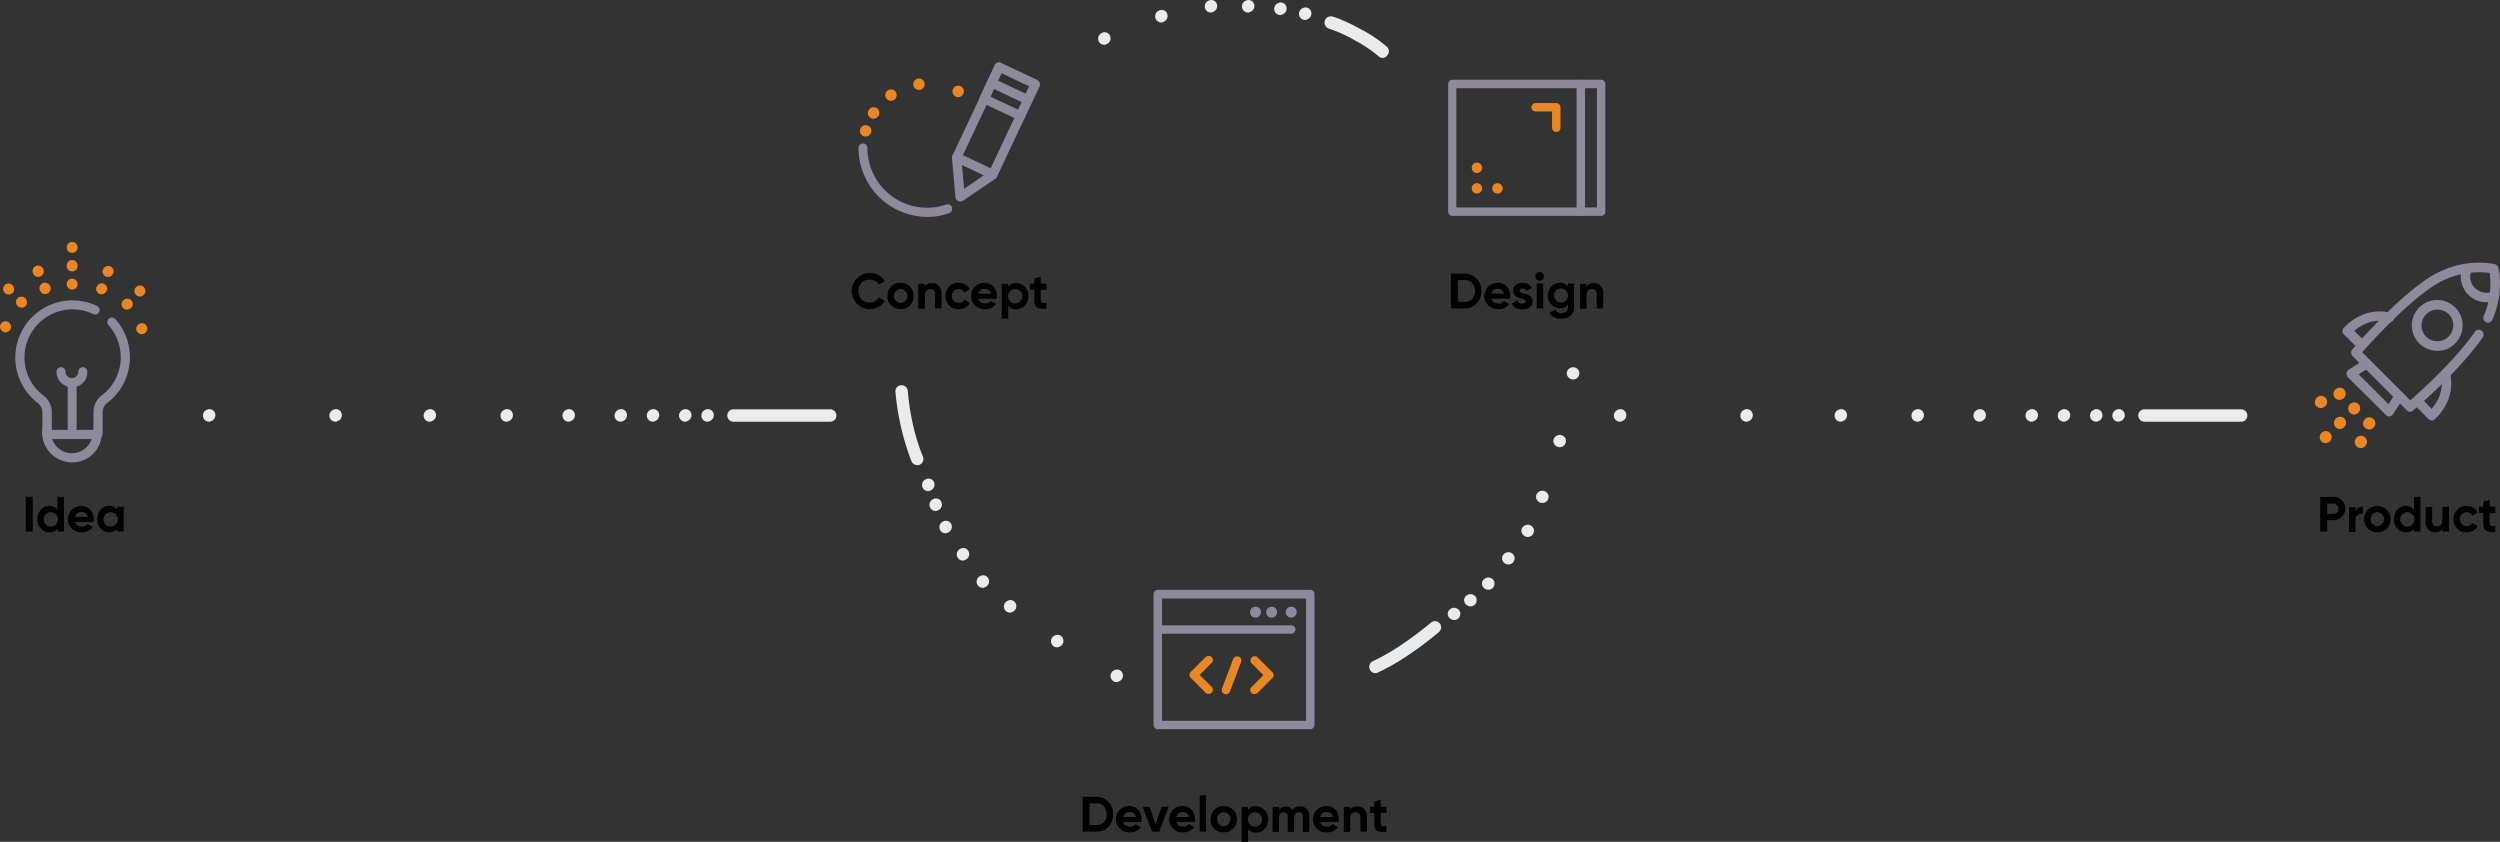 <svg xmlns="http://www.w3.org/2000/svg" width="1008.169" height="339.463" viewBox="0 0 1008.169 339.463">
  <rect x="0" y="0" width="1008.169" height="339.463" fill="#333333" stroke="none"/>
  <g id="services-seyalinfotech-process" transform="translate(-38.706 -39.937)">
    <g id="Group_635" data-name="Group 635">
      <g id="Group_630" data-name="Group 630">
        <path id="Path_1023" data-name="Path 1023" d="M629.4,150.3a6.567,6.567,0,0,1,4.8,2,6.785,6.785,0,0,1,1.9,5,6.943,6.943,0,0,1-1.9,5,6.568,6.568,0,0,1-4.8,2h-5.6v-14Zm0,11.4a4.07,4.07,0,0,0,3-1.2,4.317,4.317,0,0,0,1.1-3.2,4.963,4.963,0,0,0-1.1-3.2,3.917,3.917,0,0,0-3-1.2h-2.8v8.7l2.8.1Z"/>
        <path id="Path_1024" data-name="Path 1024" d="M640.2,160.4c.3,1.3,1.3,1.9,2.8,1.9a2.459,2.459,0,0,0,2.2-1l2.1,1.2a4.986,4.986,0,0,1-4.4,2.1,5.354,5.354,0,0,1-4-1.5,5.3,5.3,0,0,1,3.8-9.1,4.606,4.606,0,0,1,3.6,1.5,5.56,5.56,0,0,1,1.4,3.8,4.486,4.486,0,0,1-.1,1.1Zm-.1-2h5.1a2.276,2.276,0,0,0-.9-1.5,2.767,2.767,0,0,0-1.6-.5,2.86,2.86,0,0,0-1.7.5A3.178,3.178,0,0,0,640.1,158.4Z"/>
        <path id="Path_1025" data-name="Path 1025" d="M651.6,157.2c0,.3.2.5.5.7a3.991,3.991,0,0,0,1.3.4,8.8,8.8,0,0,1,1.5.5,3.051,3.051,0,0,1,1.3,1,2.458,2.458,0,0,1,.5,1.7,2.851,2.851,0,0,1-1.2,2.4,4.521,4.521,0,0,1-2.9.8q-3.15,0-4.2-2.4l2.2-1.3a1.812,1.812,0,0,0,2,1.3c.9,0,1.4-.3,1.4-.9,0-.3-.2-.5-.5-.7a4.951,4.951,0,0,0-1.3-.4,8.8,8.8,0,0,1-1.5-.5,3.051,3.051,0,0,1-1.3-1,2.353,2.353,0,0,1-.5-1.6,2.712,2.712,0,0,1,1.1-2.3,4.592,4.592,0,0,1,2.7-.9,5.091,5.091,0,0,1,2.2.5,4.1,4.1,0,0,1,1.6,1.6l-2.2,1.2a1.624,1.624,0,0,0-1.6-1,1.884,1.884,0,0,0-.8.2A.908.908,0,0,0,651.6,157.2Z"/>
        <path id="Path_1026" data-name="Path 1026" d="M659.7,153.1a1.721,1.721,0,1,1,1.1-.5A1.606,1.606,0,0,1,659.7,153.1Zm-1.3,11.2v-10H661v10Z"/>
        <path id="Path_1027" data-name="Path 1027" d="M671,154.3h2.5v9.5a4.26,4.26,0,0,1-1.5,3.5,5.672,5.672,0,0,1-3.7,1.2,6.088,6.088,0,0,1-2.8-.6,4.144,4.144,0,0,1-1.9-1.8l2.2-1.3a2.791,2.791,0,0,0,2.6,1.4,2.707,2.707,0,0,0,1.9-.6,2.481,2.481,0,0,0,.7-1.8v-1.1a3.8,3.8,0,0,1-3.2,1.5,4.539,4.539,0,0,1-3.5-1.5,4.82,4.82,0,0,1-1.4-3.6,5.239,5.239,0,0,1,1.4-3.6,4.539,4.539,0,0,1,3.5-1.5,3.8,3.8,0,0,1,3.2,1.5Zm-4.8,6.8a2.8,2.8,0,0,0,4.8-2,2.973,2.973,0,0,0-.8-2,2.8,2.8,0,0,0-4.8,2A2.629,2.629,0,0,0,666.2,161.1Z"/>
        <path id="Path_1028" data-name="Path 1028" d="M681.4,154.1a3.693,3.693,0,0,1,2.7,1.1,4.081,4.081,0,0,1,1.1,3v6.1h-2.6v-5.8a2.07,2.07,0,0,0-.5-1.5,1.741,1.741,0,0,0-1.4-.5,2.111,2.111,0,0,0-1.6.6,2.546,2.546,0,0,0-.6,1.9v5.4h-2.6v-10h2.6v1.1A3.09,3.09,0,0,1,681.4,154.1Z"/>
      </g>
      <g id="Group_631" data-name="Group 631">
        <path id="Path_1029" data-name="Path 1029" d="M979.7,240.3a4.762,4.762,0,0,1,3.4,1.4,4.589,4.589,0,0,1,0,6.6,4.762,4.762,0,0,1-3.4,1.4h-2.5v4.6h-2.8v-14Zm0,6.9a2.1,2.1,0,1,0,0-4.2h-2.5v4.2Z"/>
        <path id="Path_1030" data-name="Path 1030" d="M988.6,246.1a2.365,2.365,0,0,1,1.2-1.4,4.075,4.075,0,0,1,1.8-.5v2.9a3.014,3.014,0,0,0-2.1.5,2.336,2.336,0,0,0-.9,2.1v4.8H986v-10h2.6Z"/>
        <path id="Path_1031" data-name="Path 1031" d="M1001.2,253.1a5.2,5.2,0,0,1-3.8,1.5,5.367,5.367,0,0,1-3.8-1.5,5.2,5.2,0,0,1-1.5-3.8,5.367,5.367,0,0,1,1.5-3.8,5.2,5.2,0,0,1,3.8-1.5,5.367,5.367,0,0,1,3.8,1.5,5.2,5.2,0,0,1,1.5,3.8A4.836,4.836,0,0,1,1001.2,253.1Zm-5.7-1.8a2.656,2.656,0,0,0,3.8,0,2.9,2.9,0,0,0,0-4,2.656,2.656,0,0,0-3.8,0,2.9,2.9,0,0,0,0,4Z"/>
        <path id="Path_1032" data-name="Path 1032" d="M1012.2,240.3h2.6v14h-2.6v-1.2a3.8,3.8,0,0,1-3.2,1.5,4.852,4.852,0,0,1-3.5-1.5,5.126,5.126,0,0,1-1.4-3.8,5.746,5.746,0,0,1,1.4-3.8,4.227,4.227,0,0,1,3.5-1.5,3.682,3.682,0,0,1,3.2,1.5Zm-4.8,11.1a2.9,2.9,0,1,0-.8-2A2.973,2.973,0,0,0,1007.4,251.4Z"/>
        <path id="Path_1033" data-name="Path 1033" d="M1023.7,244.3h2.6v10h-2.6v-1.1a3.366,3.366,0,0,1-3,1.4,3.693,3.693,0,0,1-2.7-1.1,4.081,4.081,0,0,1-1.1-3v-6.1h2.6v5.8a2.07,2.07,0,0,0,.5,1.5,1.741,1.741,0,0,0,1.4.5,2.111,2.111,0,0,0,1.6-.6,2.546,2.546,0,0,0,.6-1.9l.1-5.4Z"/>
        <path id="Path_1034" data-name="Path 1034" d="M1033.4,254.6a5.131,5.131,0,0,1-5.3-5.3,5.367,5.367,0,0,1,1.5-3.8,4.836,4.836,0,0,1,3.8-1.5,4.953,4.953,0,0,1,2.7.7,4.689,4.689,0,0,1,1.8,1.9l-2.2,1.3a2.836,2.836,0,0,0-.9-1,3.255,3.255,0,0,0-1.4-.4,2.56,2.56,0,0,0-1.9.8,2.792,2.792,0,0,0-.8,2,2.973,2.973,0,0,0,.8,2,2.241,2.241,0,0,0,1.9.8,3.194,3.194,0,0,0,1.4-.3,2.189,2.189,0,0,0,.9-1l2.2,1.3a4.953,4.953,0,0,1-1.9,1.9A5.26,5.26,0,0,1,1033.4,254.6Z"/>
        <path id="Path_1035" data-name="Path 1035" d="M1045,246.8h-2.3V251a1.135,1.135,0,0,0,.3.8c.2.2.4.2.8.3h1.2v2.3a5.919,5.919,0,0,1-3.8-.5c-.8-.5-1.1-1.5-1.1-2.9v-4.2h-1.7v-2.5h1.7v-2l2.6-.8v2.8h2.3Z"/>
      </g>
      <g id="Group_632" data-name="Group 632">
        <path id="Path_1036" data-name="Path 1036" d="M49.1,240.3h2.8v14H49.1Z"/>
        <path id="Path_1037" data-name="Path 1037" d="M61.9,240.3h2.6v14H61.9v-1.2a3.8,3.8,0,0,1-3.2,1.5,4.852,4.852,0,0,1-3.5-1.5,5.126,5.126,0,0,1-1.4-3.8,5.746,5.746,0,0,1,1.4-3.8,4.227,4.227,0,0,1,3.5-1.5,3.682,3.682,0,0,1,3.2,1.5Zm-4.8,11.1a2.9,2.9,0,1,0-.8-2A3.553,3.553,0,0,0,57.1,251.4Z"/>
        <path id="Path_1038" data-name="Path 1038" d="M69,250.4c.3,1.3,1.3,1.9,2.8,1.9a2.459,2.459,0,0,0,2.2-1l2.1,1.2a4.986,4.986,0,0,1-4.4,2.1,5.354,5.354,0,0,1-4-1.5,5.3,5.3,0,0,1,3.8-9.1,4.606,4.606,0,0,1,3.6,1.5,5.56,5.56,0,0,1,1.4,3.8,4.485,4.485,0,0,1-.1,1.1Zm0-2h5.1a1.956,1.956,0,0,0-.9-1.5,3.022,3.022,0,0,0-1.6-.5,2.86,2.86,0,0,0-1.7.5A2.371,2.371,0,0,0,69,248.4Z"/>
        <path id="Path_1039" data-name="Path 1039" d="M86,244.3h2.6v10H86v-1.2a4,4,0,0,1-3.3,1.5,4.478,4.478,0,0,1-3.4-1.5,5.56,5.56,0,0,1-1.4-3.8,5.746,5.746,0,0,1,1.4-3.8,4.16,4.16,0,0,1,3.4-1.5,4,4,0,0,1,3.3,1.5Zm-4.8,7.1a2.9,2.9,0,1,0-.8-2A2.973,2.973,0,0,0,81.2,251.4Z"/>
      </g>
      <g id="Group_633" data-name="Group 633">
        <path id="Path_1040" data-name="Path 1040" d="M480.9,361.3a6.568,6.568,0,0,1,4.8,2,6.785,6.785,0,0,1,1.9,5,6.943,6.943,0,0,1-1.9,5,6.2,6.2,0,0,1-4.8,2h-5.6v-14Zm0,11.4a4.07,4.07,0,0,0,3-1.2,4.317,4.317,0,0,0,1.1-3.2,4.962,4.962,0,0,0-1.1-3.2,3.917,3.917,0,0,0-3-1.2h-2.8v8.7h2.8Z"/>
        <path id="Path_1041" data-name="Path 1041" d="M491.6,371.4c.3,1.3,1.3,1.9,2.8,1.9a2.459,2.459,0,0,0,2.2-1l2.1,1.2a4.986,4.986,0,0,1-4.4,2.1,5.354,5.354,0,0,1-4-1.5,5.3,5.3,0,0,1,3.8-9.1,4.606,4.606,0,0,1,3.6,1.5,5.56,5.56,0,0,1,1.4,3.8,4.484,4.484,0,0,1-.1,1.1Zm0-2h5.1a1.956,1.956,0,0,0-.9-1.5,3.022,3.022,0,0,0-1.6-.5,2.86,2.86,0,0,0-1.7.5A2.371,2.371,0,0,0,491.6,369.4Z"/>
        <path id="Path_1042" data-name="Path 1042" d="M507.2,365.3H510l-3.8,10h-2.9l-3.8-10h2.8l2.4,7Z"/>
        <path id="Path_1043" data-name="Path 1043" d="M513.1,371.4c.3,1.3,1.3,1.9,2.8,1.9a2.459,2.459,0,0,0,2.2-1l2.1,1.2a4.986,4.986,0,0,1-4.4,2.1,5.354,5.354,0,0,1-4-1.5,5.3,5.3,0,0,1,3.8-9.1,4.606,4.606,0,0,1,3.6,1.5,5.56,5.56,0,0,1,1.4,3.8,4.486,4.486,0,0,1-.1,1.1Zm0-2h5.1a1.956,1.956,0,0,0-.9-1.5,3.022,3.022,0,0,0-1.6-.5,2.86,2.86,0,0,0-1.7.5A2.371,2.371,0,0,0,513.1,369.4Z"/>
        <path id="Path_1044" data-name="Path 1044" d="M522.5,375.3V360.7h2.6v14.6Z"/>
        <path id="Path_1045" data-name="Path 1045" d="M536,374.1a5.2,5.2,0,0,1-3.8,1.5,5.367,5.367,0,0,1-3.8-1.5,4.836,4.836,0,0,1-1.5-3.8,5.367,5.367,0,0,1,1.5-3.8,4.836,4.836,0,0,1,3.8-1.5,5.367,5.367,0,0,1,3.8,1.5,5.563,5.563,0,0,1,0,7.6Zm-5.7-1.8a2.732,2.732,0,0,0,1.9.8,2.561,2.561,0,0,0,1.9-.8,2.9,2.9,0,0,0,0-4,2.732,2.732,0,0,0-1.9-.8,2.561,2.561,0,0,0-1.9.8,2.9,2.9,0,0,0,0,4Z"/>
        <path id="Path_1046" data-name="Path 1046" d="M545.2,365.1a4.852,4.852,0,0,1,3.5,1.5,5.126,5.126,0,0,1,1.4,3.8,5.746,5.746,0,0,1-1.4,3.8,4.691,4.691,0,0,1-3.5,1.5,3.682,3.682,0,0,1-3.2-1.5v5.2h-2.6v-14H542v1.2A3.459,3.459,0,0,1,545.2,365.1Zm-2.5,7.3a2.9,2.9,0,1,0-.8-2A2.973,2.973,0,0,0,542.7,372.4Z"/>
        <path id="Path_1047" data-name="Path 1047" d="M562.9,365.1a3.928,3.928,0,0,1,2.8,1.1,4.04,4.04,0,0,1,1,3v6.2h-2.6v-6a1.955,1.955,0,0,0-.4-1.4,1.656,1.656,0,0,0-1.2-.5,1.816,1.816,0,0,0-1.4.6,2.175,2.175,0,0,0-.5,1.7v5.6H558v-6a1.955,1.955,0,0,0-.4-1.4,1.656,1.656,0,0,0-1.2-.5,1.816,1.816,0,0,0-1.4.6,2.175,2.175,0,0,0-.5,1.7v5.6h-2.6v-10h2.6v1.1a3.476,3.476,0,0,1,5.5.1A2.978,2.978,0,0,1,562.9,365.1Z"/>
        <path id="Path_1048" data-name="Path 1048" d="M571.1,371.4c.3,1.3,1.3,1.9,2.8,1.9a2.459,2.459,0,0,0,2.2-1l2.1,1.2a4.986,4.986,0,0,1-4.4,2.1,5.354,5.354,0,0,1-4-1.5,5.3,5.3,0,0,1,3.8-9.1,4.606,4.606,0,0,1,3.6,1.5,5.56,5.56,0,0,1,1.4,3.8,4.486,4.486,0,0,1-.1,1.1Zm0-2h5.1a1.956,1.956,0,0,0-.9-1.5,3.022,3.022,0,0,0-1.6-.5,2.86,2.86,0,0,0-1.7.5A2.371,2.371,0,0,0,571.1,369.4Z"/>
        <path id="Path_1049" data-name="Path 1049" d="M586.1,365.1a3.693,3.693,0,0,1,2.7,1.1,4.081,4.081,0,0,1,1.1,3v6.1h-2.6v-5.8a2.07,2.07,0,0,0-.5-1.5,1.741,1.741,0,0,0-1.4-.5,2.111,2.111,0,0,0-1.6.6,2.546,2.546,0,0,0-.6,1.9v5.4h-2.6v-10h2.6v1.1A2.993,2.993,0,0,1,586.1,365.1Z"/>
        <path id="Path_1050" data-name="Path 1050" d="M597.8,367.8h-2.3V372a1.135,1.135,0,0,0,.3.8c.2.2.4.2.8.3h1.2v2.3a5.919,5.919,0,0,1-3.8-.5c-.8-.5-1.1-1.5-1.1-2.9v-4.2h-1.7v-2.5h1.7v-2l2.6-.8v2.8h2.3Z"/>
      </g>
      <g id="Group_634" data-name="Group 634">
        <path id="Path_1051" data-name="Path 1051" d="M389.5,164.6a7.3,7.3,0,1,1,3.5-13.7,6.423,6.423,0,0,1,2.5,2.4l-2.4,1.4a3.606,3.606,0,0,0-1.5-1.5,3.983,3.983,0,0,0-2.2-.5,4.156,4.156,0,0,0-3.3,1.3,5.137,5.137,0,0,0,0,6.6,4.156,4.156,0,0,0,3.3,1.3,5.45,5.45,0,0,0,2.2-.5,4.306,4.306,0,0,0,1.5-1.5l2.4,1.4a6.423,6.423,0,0,1-2.5,2.4A7.018,7.018,0,0,1,389.5,164.6Z"/>
        <path id="Path_1052" data-name="Path 1052" d="M405.7,163.1a5.2,5.2,0,0,1-3.8,1.5,5.367,5.367,0,0,1-3.8-1.5,4.836,4.836,0,0,1-1.5-3.8,5.367,5.367,0,0,1,1.5-3.8,4.836,4.836,0,0,1,3.8-1.5,5.367,5.367,0,0,1,3.8,1.5,5.563,5.563,0,0,1,0,7.6Zm-5.7-1.8a2.732,2.732,0,0,0,1.9.8,2.56,2.56,0,0,0,1.9-.8,2.9,2.9,0,0,0,0-4,2.732,2.732,0,0,0-1.9-.8,2.56,2.56,0,0,0-1.9.8,2.9,2.9,0,0,0,0,4Z"/>
        <path id="Path_1053" data-name="Path 1053" d="M414.6,154.1a3.693,3.693,0,0,1,2.7,1.1,4.081,4.081,0,0,1,1.1,3v6.1h-2.6v-5.8a2.07,2.07,0,0,0-.5-1.5,1.978,1.978,0,0,0-1.4-.5,2.111,2.111,0,0,0-1.6.6,2.546,2.546,0,0,0-.6,1.9v5.4H409v-10h2.6v1.1A3.157,3.157,0,0,1,414.6,154.1Z"/>
        <path id="Path_1054" data-name="Path 1054" d="M425.3,164.6a5.131,5.131,0,0,1-5.3-5.3,5.367,5.367,0,0,1,1.5-3.8,4.836,4.836,0,0,1,3.8-1.5,4.953,4.953,0,0,1,2.7.7,4.689,4.689,0,0,1,1.8,1.9l-2.2,1.3a2.837,2.837,0,0,0-.9-1,2.3,2.3,0,0,0-1.4-.4,2.56,2.56,0,0,0-1.9.8,2.792,2.792,0,0,0-.8,2,2.973,2.973,0,0,0,.8,2,2.56,2.56,0,0,0,1.9.8,3.194,3.194,0,0,0,1.4-.3,2.189,2.189,0,0,0,.9-1l2.2,1.3a4.953,4.953,0,0,1-1.9,1.9A5.26,5.26,0,0,1,425.3,164.6Z"/>
        <path id="Path_1055" data-name="Path 1055" d="M433.2,160.4c.3,1.3,1.3,1.9,2.8,1.9a2.459,2.459,0,0,0,2.2-1l2.1,1.2a4.986,4.986,0,0,1-4.4,2.1,5.354,5.354,0,0,1-4-1.5,5.3,5.3,0,0,1,3.8-9.1,4.606,4.606,0,0,1,3.6,1.5,5.56,5.56,0,0,1,1.4,3.8,4.484,4.484,0,0,1-.1,1.1Zm0-2h5.1a1.956,1.956,0,0,0-.9-1.5,3.022,3.022,0,0,0-1.6-.5,2.86,2.86,0,0,0-1.7.5A2.371,2.371,0,0,0,433.2,158.4Z"/>
        <path id="Path_1056" data-name="Path 1056" d="M448.5,154.1a4.852,4.852,0,0,1,3.5,1.5,5.126,5.126,0,0,1,1.4,3.8,5.746,5.746,0,0,1-1.4,3.8,4.691,4.691,0,0,1-3.5,1.5,3.682,3.682,0,0,1-3.2-1.5v5.2h-2.6v-14h2.6v1.2A3.459,3.459,0,0,1,448.5,154.1Zm-2.5,7.3a2.9,2.9,0,1,0-.8-2A3.553,3.553,0,0,0,446,161.4Z"/>
        <path id="Path_1057" data-name="Path 1057" d="M460.7,156.8h-2.3V161a1.136,1.136,0,0,0,.3.8c.2.2.4.2.8.3h1.2v2.3a5.919,5.919,0,0,1-3.8-.5c-.8-.5-1.1-1.5-1.1-2.9v-4.2h-1.7v-2.5h1.7v-2l2.6-.8v2.8h2.3Z"/>
      </g>
    </g>
    <path id="Path_1058" data-name="Path 1058" d="M972.9,203.8a1.793,1.793,0,0,1-.5-.7,2.5,2.5,0,0,1,1.2-3.2l.1-.1a2.417,2.417,0,1,1,2,4.4l-.1.1A2.458,2.458,0,0,1,972.9,203.8Zm7.5-3.3a1.793,1.793,0,0,1-.5-.7,2.5,2.5,0,0,1,1.2-3.2l.1-.1a2.417,2.417,0,1,1,2,4.4l-.1.1A2.458,2.458,0,0,1,980.4,200.5Zm8.1,16.7.1-.1a2.378,2.378,0,0,1,3.2-1.2,2.409,2.409,0,0,1,1.2,3.2l-.1.1a2.378,2.378,0,0,1-3.2,1.2,1.794,1.794,0,0,1-.7-.5A2.424,2.424,0,0,1,988.5,217.2Zm3.4-7.5.1-.1a2.417,2.417,0,0,1,4.4,2l-.1.1a2.378,2.378,0,0,1-3.2,1.2,1.794,1.794,0,0,1-.7-.5A2.267,2.267,0,0,1,991.9,209.7Zm-17,8.3a2.478,2.478,0,0,1-.1-3.4l.1-.1a2.4,2.4,0,1,1,3.4,3.4A2.387,2.387,0,0,1,974.9,218Zm5.7-5.8a2.478,2.478,0,0,1,0-3.4l.1-.1a2.4,2.4,0,1,1,3.4,3.4l-.1.1A2.3,2.3,0,0,1,980.6,212.2Zm5.8-5.8a2.478,2.478,0,0,1-.1-3.4l.1-.1a2.4,2.4,0,0,1,3.4,3.4A2.3,2.3,0,0,1,986.4,206.4Z" fill="#eb8624"/>
    <path id="Path_1059" data-name="Path 1059" d="M1010.6,206a1.612,1.612,0,0,1-1.3-.6l-21.9-21.9a1.976,1.976,0,0,1-.1-2.6c.6-.7,15.7-18.4,29.4-28,14.3-9.9,27.6-6.5,28.1-6.4a1.981,1.981,0,0,1,1.4,1.4c.1.4,2.5,9.6-2.4,21a1.9,1.9,0,1,1-3.5-1.5,32.344,32.344,0,0,0,2.4-17.4,33.843,33.843,0,0,0-23.8,6c-11.2,7.8-23.8,21.7-27.6,26l19.4,19.4c4.3-3.8,18.2-16.3,26-27.6a1.942,1.942,0,1,1,3.2,2.2c-9.6,13.8-27.2,28.8-28,29.4a1.575,1.575,0,0,1-1.3.6Z" fill="#8e8a9c"/>
    <path id="Path_1060" data-name="Path 1060" d="M1041.3,161.8a9.819,9.819,0,0,1-7.2-3,10.241,10.241,0,0,1-2.5-10.5,1.9,1.9,0,1,1,3.6,1.2,6.308,6.308,0,0,0,1.6,6.6,6.678,6.678,0,0,0,6.6,1.6,1.9,1.9,0,0,1,1.2,3.6A12.574,12.574,0,0,1,1041.3,161.8Zm-19.7,19.6a10.243,10.243,0,1,1,7.2-3,9.507,9.507,0,0,1-7.2,3Zm0-16.6a6.129,6.129,0,0,0-4.5,1.9,6.279,6.279,0,0,0,0,9,6.435,6.435,0,0,0,9.1-9.1,6.674,6.674,0,0,0-4.6-1.8Zm-30.7,16.1a1.9,1.9,0,0,1-1.3-.5l-5.7-5.6a1.9,1.9,0,0,1,0-2.7c8.9-9.2,18.5-6.1,18.9-6a1.9,1.9,0,1,1-1.2,3.6c-.3-.1-6.8-2.1-13.5,3.7l4.3,4.2a1.818,1.818,0,0,1,0,2.7,2.4,2.4,0,0,1-1.5.6Zm28.5,28.6a1.974,1.974,0,0,1-1.4-.6l-5.6-5.7a1.909,1.909,0,0,1,2.7-2.7l4.2,4.3c5.8-6.7,3.8-13.3,3.7-13.5a1.9,1.9,0,0,1,3.6-1.2c.1.4,3.3,10-6,18.9a1.5,1.5,0,0,1-1.2.5Zm-17.2-1.6a1.612,1.612,0,0,1-1.3-.6L985.5,192a1.845,1.845,0,0,1-.5-1.6,1.944,1.944,0,0,1,.9-1.4l6.2-4a1.887,1.887,0,0,1,2,3.2l-4.2,2.7,12,12,2.7-4.2a1.887,1.887,0,1,1,3.2,2l-4,6.2a1.944,1.944,0,0,1-1.4.9c0,.1-.1.1-.2.1Z" fill="#8e8a9c"/>
    <g id="Group_636" data-name="Group 636">
      <path id="Path_1061" data-name="Path 1061" d="M666.3,93.2a1.752,1.752,0,0,1-1.7-1.7V84.9H658a1.7,1.7,0,1,1,0-3.4h8.3a1.752,1.752,0,0,1,1.7,1.7v8.3a1.75,1.75,0,0,1-1.7,1.7m-29.9,14.4a2.1,2.1,0,1,1-2.1-2.1,2.112,2.112,0,0,1,2.1,2.1m0,8.3a2.1,2.1,0,1,1-2.1-2.1,2.112,2.112,0,0,1,2.1,2.1m8.3,0a2.1,2.1,0,1,1-2.1-2.1,2.112,2.112,0,0,1,2.1,2.1" fill="#eb8624"/>
      <path id="Path_1062" data-name="Path 1062" d="M684.4,127h-60a1.752,1.752,0,0,1-1.7-1.7V73.8a1.752,1.752,0,0,1,1.7-1.7h60a1.752,1.752,0,0,1,1.7,1.7v51.5a1.752,1.752,0,0,1-1.7,1.7M626,123.6h56.7V75.5H626Z" fill="#8e8a9c"/>
      <path id="Path_1063" data-name="Path 1063" d="M676.2,127a1.752,1.752,0,0,1-1.7-1.7V73.8a1.7,1.7,0,0,1,3.4,0v51.5a1.828,1.828,0,0,1-1.7,1.7" fill="#8e8a9c"/>
    </g>
    <g id="Group_637" data-name="Group 637">
      <path id="Path_1064" data-name="Path 1064" d="M547.2,286.8a2.2,2.2,0,1,1-2.2-2.2,2.156,2.156,0,0,1,2.2,2.2m6.5,0a2.2,2.2,0,1,1-2.2-2.2,2.156,2.156,0,0,1,2.2,2.2m7.9,0a2.2,2.2,0,1,1-2.2-2.2,2.156,2.156,0,0,1,2.2,2.2" fill="#8e8a9c"/>
      <path id="Path_1065" data-name="Path 1065" d="M567.1,334H505.6a1.685,1.685,0,0,1-1.7-1.7V279.5a1.752,1.752,0,0,1,1.7-1.7h61.5a1.752,1.752,0,0,1,1.7,1.7v52.8a1.752,1.752,0,0,1-1.7,1.7m-59.8-3.4h58.1V281.3H507.3v49.3Z" fill="#8e8a9c"/>
      <path id="Path_1066" data-name="Path 1066" d="M559.4,295.5H505.9a1.7,1.7,0,1,1,0-3.4h53.5a1.7,1.7,0,0,1,0,3.4" fill="#8e8a9c"/>
      <path id="Path_1067" data-name="Path 1067" d="M527.3,304.9a1.633,1.633,0,0,1,0,2.4l-4.8,4.8,4.8,4.8a1.633,1.633,0,0,1,0,2.4,1.72,1.72,0,0,1-2.4,0l-6-6a1.633,1.633,0,0,1,0-2.4l6-6a1.824,1.824,0,0,1,2.4,0m16.1,14.5a1.633,1.633,0,0,1,0-2.4l4.8-4.8-4.8-4.8a1.7,1.7,0,0,1,2.4-2.4l6,6a1.633,1.633,0,0,1,0,2.4l-6,6a1.824,1.824,0,0,1-2.4,0m-10.3.5a1.268,1.268,0,0,1-.6-.1,1.7,1.7,0,0,1-1-2.2l4.5-11.9a1.709,1.709,0,0,1,3.2,1.2l-4.5,11.9a1.714,1.714,0,0,1-1.6,1.1Z" fill="#eb8624"/>
    </g>
    <g id="Group_638" data-name="Group 638">
      <path id="Path_1068" data-name="Path 1068" d="M450.2,88.5a2.353,2.353,0,0,1-.8-.2l-14.6-6.9a1.916,1.916,0,0,1-.9-2.5l6-12.8a1.757,1.757,0,0,1,1-.9,1.691,1.691,0,0,1,1.4.1l14.6,6.9a1.916,1.916,0,0,1,.9,2.5l-6,12.8a1.757,1.757,0,0,1-1,.9c-.1.1-.4.1-.6.1m-12.1-9.6,11.2,5.3,4.5-9.5-11.2-5.3Z" fill="#8e8a9c"/>
      <path id="Path_1069" data-name="Path 1069" d="M453.2,82.1a2.353,2.353,0,0,1-.8-.2L437.8,75a1.879,1.879,0,0,1,1.6-3.4L454,78.5a1.916,1.916,0,0,1,.9,2.5,1.848,1.848,0,0,1-1.7,1.1" fill="#8e8a9c"/>
      <path id="Path_1070" data-name="Path 1070" d="M425.9,121.2a2.353,2.353,0,0,1-.8-.2,2.094,2.094,0,0,1-1.1-1.5l-1.4-15.9a1.344,1.344,0,0,1,.2-.9L440,66.2a1.757,1.757,0,0,1,1-.9,1.691,1.691,0,0,1,1.4.1L457,72.3a1.916,1.916,0,0,1,.9,2.5l-17.2,36.5a1.407,1.407,0,0,1-.6.7l-13.2,9a2.509,2.509,0,0,1-1,.2m.5-17.4,1.1,12.3,10.1-7,16.2-34.4-11.2-5.3Z" fill="#8e8a9c"/>
      <path id="Path_1071" data-name="Path 1071" d="M439.1,112.2a2.353,2.353,0,0,1-.8-.2l-14.6-6.9a1.879,1.879,0,0,1,1.6-3.4l14.6,6.9a1.834,1.834,0,0,1,.9,2.4,1.892,1.892,0,0,1-1.7,1.2" fill="#8e8a9c"/>
      <path id="Path_1072" data-name="Path 1072" d="M427.4,76.8a2.3,2.3,0,1,1-4.6,0,2.326,2.326,0,0,1,2.3-2.3,2.263,2.263,0,0,1,2.3,2.3M390.1,92.7a2.326,2.326,0,0,1-2.3,2.3,2.263,2.263,0,0,1-2.3-2.3,2.3,2.3,0,1,1,4.6,0m3.2-7.2a2.326,2.326,0,0,1-2.3,2.3,2.263,2.263,0,0,1-2.3-2.3,2.326,2.326,0,0,1,2.3-2.3,2.2,2.2,0,0,1,2.3,2.3m7-7.2a2.3,2.3,0,1,1-4.6,0A2.326,2.326,0,0,1,398,76a2.2,2.2,0,0,1,2.3,2.3m11.3-4.4a2.326,2.326,0,0,1-2.3,2.3,2.3,2.3,0,1,1,2.3-2.3" fill="#eb8624"/>
      <path id="Path_1073" data-name="Path 1073" d="M412.7,127.4a27.869,27.869,0,0,1-27.8-27.8,1.8,1.8,0,1,1,3.6,0,24.113,24.113,0,0,0,24.1,24.1,22.249,22.249,0,0,0,7.7-1.3,1.834,1.834,0,1,1,1.1,3.5,24.454,24.454,0,0,1-8.7,1.5" fill="#8e8a9c"/>
    </g>
    <g id="Group_639" data-name="Group 639">
      <path id="Path_1074" data-name="Path 1074" d="M77.8,217H57.9a2.051,2.051,0,0,1-2.1-2.1v-8.6a4.928,4.928,0,0,0-1.9-3.9,23.041,23.041,0,0,1,23.9-39.1,1.812,1.812,0,1,1-1.5,3.3,19.67,19.67,0,0,0-9.3-1.9,19.471,19.471,0,0,0-18.4,18.4,19.114,19.114,0,0,0,7.6,16.3,8.573,8.573,0,0,1,3.4,6.8v7.1H76.4v-7.1a8.481,8.481,0,0,1,3.3-6.8A19.134,19.134,0,0,0,87.4,184a19.522,19.522,0,0,0-4.9-12.9,1.84,1.84,0,1,1,2.7-2.5A23.107,23.107,0,0,1,82,202.4a4.787,4.787,0,0,0-1.9,3.9v8.6a2.364,2.364,0,0,1-2.3,2.1Z" fill="#8e8a9c"/>
      <path id="Path_1075" data-name="Path 1075" d="M67.8,226.4a12.078,12.078,0,0,1-12.1-12.1,1.8,1.8,0,1,1,3.6,0,8.4,8.4,0,0,0,16.8,0,1.8,1.8,0,1,1,3.6,0A11.786,11.786,0,0,1,67.8,226.4Zm0-30.3a6.274,6.274,0,0,1-6.3-6.3,1.8,1.8,0,1,1,3.6,0,2.6,2.6,0,1,0,5.2,0,1.8,1.8,0,0,1,3.6,0A5.988,5.988,0,0,1,67.8,196.1Z" fill="#8e8a9c"/>
      <path id="Path_1076" data-name="Path 1076" d="M67.8,215.3a1.793,1.793,0,0,1-1.8-1.8V194.3a1.8,1.8,0,0,1,3.6,0v19.2A1.679,1.679,0,0,1,67.8,215.3Z" fill="#8e8a9c"/>
      <path id="Path_1077" data-name="Path 1077" d="M98.9,186.3h0" fill="#2ca846"/>
      <path id="Path_1078" data-name="Path 1078" d="M40.9,174a1.884,1.884,0,0,1-.8-.2l-.1-.1a2.193,2.193,0,0,1,1.8-4,2.242,2.242,0,0,1,1.2,2.9,2.481,2.481,0,0,1-2.1,1.4Zm55,.7a2.26,2.26,0,0,1-2.1-1.4,2.147,2.147,0,0,1,1.3-2.8l.1-.1a2.183,2.183,0,0,1,1.5,4.1l-.1.1c-.2,0-.4.1-.7.1Zm-39-16.2a2.04,2.04,0,0,1-2-1.4l-.1-.1a2.219,2.219,0,0,1,4.1-1.7l.1.1a2.242,2.242,0,0,1-1.2,2.9A1.486,1.486,0,0,1,56.9,158.5Zm-2.8-6.9a2.04,2.04,0,0,1-2-1.4l-.1-.1a2.219,2.219,0,0,1,4.1-1.7l.1.1a2.242,2.242,0,0,1-1.2,2.9A3.711,3.711,0,0,1,54.1,151.6Zm25.6,7a2.2,2.2,0,0,1-.8-.1,2.229,2.229,0,0,1-1.3-2.8l.1-.1a2.183,2.183,0,0,1,4.1,1.5l-.1.1a2.175,2.175,0,0,1-2,1.4Zm2.6-7a2.2,2.2,0,0,1-.8-.1,2.229,2.229,0,0,1-1.3-2.8l.1-.1a2.183,2.183,0,0,1,4.1,1.5l-.1.1a1.958,1.958,0,0,1-2,1.4Zm7.6,13.2a2.035,2.035,0,0,1-1.5-.6,2.117,2.117,0,0,1,0-3.1l.1-.1a2.192,2.192,0,1,1,3.1,3.1,2.837,2.837,0,0,1-1.7.7Zm5.2-5.3a2.035,2.035,0,0,1-1.5-.6,2.206,2.206,0,0,1-.1-3.1l.1-.1a2.192,2.192,0,1,1,3.1,3.1,1.99,1.99,0,0,1-1.6.7ZM47.4,164a2.2,2.2,0,0,1-1.5-.6l-.1-.1a2.192,2.192,0,1,1,3.1-3.1,2.329,2.329,0,0,1,.1,3.2,2.834,2.834,0,0,1-1.6.6Zm-5.2-5.3a2.2,2.2,0,0,1-1.5-.6l-.1-.1a2.192,2.192,0,0,1,3.1-3.1,2.329,2.329,0,0,1,.1,3.2,2.66,2.66,0,0,1-1.6.6Zm25.6-2a2.135,2.135,0,0,1-2.2-2.1v-.1a2.2,2.2,0,0,1,4.4,0,2.156,2.156,0,0,1-2.2,2.2Zm0-7.3a2.22,2.22,0,0,1-2.2-2.2V147a2.2,2.2,0,0,1,4.4,0v.1a2.182,2.182,0,0,1-2.2,2.3Zm0-7.5a2.135,2.135,0,0,1-2.2-2.1v-.1a2.2,2.2,0,0,1,4.4,0,2.156,2.156,0,0,1-2.2,2.2Z" fill="#eb8624"/>
    </g>
    <g id="Group_641" data-name="Group 641">
      <path id="Path_1079" data-name="Path 1079" d="M324,210a2.466,2.466,0,0,1-2.3-1.6,2.517,2.517,0,0,1,1.4-3.2l.2-.1a2.368,2.368,0,0,1,3.1,1.4,2.517,2.517,0,0,1-1.4,3.2l-.2.1a1.884,1.884,0,0,1-.8.2Zm89,28a2.466,2.466,0,0,1-2.3-1.6,2.517,2.517,0,0,1,1.4-3.2l.2-.1a2.368,2.368,0,0,1,3.1,1.4,2.517,2.517,0,0,1-1.4,3.2l-.2.1a1.884,1.884,0,0,1-.8.2ZM484,58a2.466,2.466,0,0,1-2.3-1.6,2.517,2.517,0,0,1,1.4-3.2l.2-.1a2.368,2.368,0,0,1,3.1,1.4,2.517,2.517,0,0,1-1.4,3.2l-.2.1a1.884,1.884,0,0,1-.8.2Zm23-9a2.466,2.466,0,0,1-2.3-1.6,2.517,2.517,0,0,1,1.4-3.2l.2-.1a2.368,2.368,0,0,1,3.1,1.4,2.517,2.517,0,0,1-1.4,3.2l-.2.1a1.884,1.884,0,0,1-.8.2Zm20-4a2.466,2.466,0,0,1-2.3-1.6,2.517,2.517,0,0,1,1.4-3.2l.2-.1a2.368,2.368,0,0,1,3.1,1.4,2.517,2.517,0,0,1-1.4,3.2l-.2.1A1.884,1.884,0,0,1,527,45Zm15,0a2.466,2.466,0,0,1-2.3-1.6,2.517,2.517,0,0,1,1.4-3.2l.2-.1a2.368,2.368,0,0,1,3.1,1.4,2.517,2.517,0,0,1-1.4,3.2l-.2.1A1.884,1.884,0,0,1,542,45Zm13,1a2.466,2.466,0,0,1-2.3-1.6,2.517,2.517,0,0,1,1.4-3.2l.2-.1a2.368,2.368,0,0,1,3.1,1.4,2.517,2.517,0,0,1-1.4,3.2l-.2.1A1.884,1.884,0,0,1,555,46Zm10,2a2.466,2.466,0,0,1-2.3-1.6,2.517,2.517,0,0,1,1.4-3.2l.2-.1a2.368,2.368,0,0,1,3.1,1.4,2.517,2.517,0,0,1-1.4,3.2l-.2.1A1.884,1.884,0,0,1,565,48ZM416,246a2.466,2.466,0,0,1-2.3-1.6,2.517,2.517,0,0,1,1.4-3.2l.2-.1a2.368,2.368,0,0,1,3.1,1.4,2.517,2.517,0,0,1-1.4,3.2l-.2.1a1.884,1.884,0,0,1-.8.2Zm4,9a2.466,2.466,0,0,1-2.3-1.6,2.517,2.517,0,0,1,1.4-3.2l.2-.1a2.368,2.368,0,0,1,3.1,1.4,2.517,2.517,0,0,1-1.4,3.2l-.2.1a1.884,1.884,0,0,1-.8.2Zm7,11a2.466,2.466,0,0,1-2.3-1.6,2.517,2.517,0,0,1,1.4-3.2l.2-.1a2.368,2.368,0,0,1,3.1,1.4,2.517,2.517,0,0,1-1.4,3.2l-.2.1a1.884,1.884,0,0,1-.8.2Zm8,11a2.466,2.466,0,0,1-2.3-1.6,2.517,2.517,0,0,1,1.4-3.2l.2-.1a2.368,2.368,0,0,1,3.1,1.4,2.517,2.517,0,0,1-1.4,3.2l-.2.1a1.884,1.884,0,0,1-.8.2Zm11,10a2.466,2.466,0,0,1-2.3-1.6,2.517,2.517,0,0,1,1.4-3.2l.2-.1a2.368,2.368,0,0,1,3.1,1.4,2.517,2.517,0,0,1-1.4,3.2l-.2.1a1.884,1.884,0,0,1-.8.2Zm19,14a2.466,2.466,0,0,1-2.3-1.6,2.517,2.517,0,0,1,1.4-3.2l.2-.1a2.368,2.368,0,0,1,3.1,1.4,2.517,2.517,0,0,1-1.4,3.2l-.2.1a1.884,1.884,0,0,1-.8.2Zm24,14a2.466,2.466,0,0,1-2.3-1.6,2.517,2.517,0,0,1,1.4-3.2l.2-.1a2.368,2.368,0,0,1,3.1,1.4,2.517,2.517,0,0,1-1.4,3.2l-.2.1a1.884,1.884,0,0,1-.8.2Z" fill="#e9ebed"/>
      <g id="Group_640" data-name="Group 640">
        <path id="Path_1080" data-name="Path 1080" d="M627.5,286.7a2.585,2.585,0,0,1-.8,2.7,2.511,2.511,0,0,1-3.5-.3l-.1-.1a2.321,2.321,0,0,1,.4-3.4,2.511,2.511,0,0,1,3.5.3l.1.1a4.346,4.346,0,0,1,.4.7Zm6.6-5.5a2.585,2.585,0,0,1-.8,2.7,2.511,2.511,0,0,1-3.5-.3l-.1-.1a2.321,2.321,0,0,1,.4-3.4,2.511,2.511,0,0,1,3.5.3l.1.1c.1.2.3.5.4.7Zm7.2-6.7a2.585,2.585,0,0,1-.8,2.7,2.511,2.511,0,0,1-3.5-.3l-.1-.1a2.321,2.321,0,0,1,.4-3.4,2.511,2.511,0,0,1,3.5.3l.1.1c.1.2.3.5.4.7Zm8.1-10.2a2.585,2.585,0,0,1-.8,2.7,2.511,2.511,0,0,1-3.5-.3l-.1-.1a2.321,2.321,0,0,1,.4-3.4,2.511,2.511,0,0,1,3.5.3l.1.1c.1.2.3.5.4.7Zm7.8-11.1a2.585,2.585,0,0,1-.8,2.7,2.511,2.511,0,0,1-3.5-.3l-.1-.1a2.321,2.321,0,0,1,.4-3.4,2.511,2.511,0,0,1,3.5.3l.1.1a4.352,4.352,0,0,1,.4.7Zm5.9-13.7a2.585,2.585,0,0,1-.8,2.7,2.511,2.511,0,0,1-3.5-.3l-.1-.1a2.321,2.321,0,0,1,.4-3.4,2.511,2.511,0,0,1,3.5.3l.1.1c.1.2.3.5.4.7Zm7-22.5a2.585,2.585,0,0,1-.8,2.7,2.511,2.511,0,0,1-3.5-.3l-.1-.1a2.321,2.321,0,0,1,.4-3.4,2.511,2.511,0,0,1,3.5.3l.1.1a1.611,1.611,0,0,1,.4.7Zm5.4-27.3a2.585,2.585,0,0,1-.8,2.7,2.511,2.511,0,0,1-3.5-.3l-.1-.1a2.321,2.321,0,0,1,.4-3.4,2.511,2.511,0,0,1,3.5.3l.1.1a2.507,2.507,0,0,1,.4.7Z" fill="#e9ebed"/>
      </g>
      <path id="Path_1081" data-name="Path 1081" d="M315,210a2.466,2.466,0,0,1-2.3-1.6,2.517,2.517,0,0,1,1.4-3.2l.2-.1a2.368,2.368,0,0,1,3.1,1.4,2.517,2.517,0,0,1-1.4,3.2l-.2.1a1.884,1.884,0,0,1-.8.2Zm-13,0a2.466,2.466,0,0,1-2.3-1.6,2.517,2.517,0,0,1,1.4-3.2l.2-.1a2.368,2.368,0,0,1,3.1,1.4,2.517,2.517,0,0,1-1.4,3.2l-.2.1a1.884,1.884,0,0,1-.8.2Zm-13,0a2.466,2.466,0,0,1-2.3-1.6,2.517,2.517,0,0,1,1.4-3.2l.2-.1a2.368,2.368,0,0,1,3.1,1.4,2.517,2.517,0,0,1-1.4,3.2l-.2.1a1.884,1.884,0,0,1-.8.2Zm-21,0a2.466,2.466,0,0,1-2.3-1.6,2.517,2.517,0,0,1,1.4-3.2l.2-.1a2.368,2.368,0,0,1,3.1,1.4,2.517,2.517,0,0,1-1.4,3.2l-.2.1a1.884,1.884,0,0,1-.8.2Zm-25,0a2.466,2.466,0,0,1-2.3-1.6,2.517,2.517,0,0,1,1.4-3.2l.2-.1a2.368,2.368,0,0,1,3.1,1.4,2.517,2.517,0,0,1-1.4,3.2l-.2.1a1.884,1.884,0,0,1-.8.2Zm-31,0a2.466,2.466,0,0,1-2.3-1.6,2.517,2.517,0,0,1,1.4-3.2l.2-.1a2.368,2.368,0,0,1,3.1,1.4,2.517,2.517,0,0,1-1.4,3.2l-.2.1a1.884,1.884,0,0,1-.8.2Zm-38,0a2.466,2.466,0,0,1-2.3-1.6,2.517,2.517,0,0,1,1.4-3.2l.2-.1a2.368,2.368,0,0,1,3.1,1.4,2.517,2.517,0,0,1-1.4,3.2l-.2.1a1.884,1.884,0,0,1-.8.2Zm-51,0a2.466,2.466,0,0,1-2.3-1.6,2.517,2.517,0,0,1,1.4-3.2l.2-.1a2.368,2.368,0,0,1,3.1,1.4,2.517,2.517,0,0,1-1.4,3.2l-.2.1a1.884,1.884,0,0,1-.8.2Zm250.5,0h-39a2.5,2.5,0,0,1,0-5h39a2.5,2.5,0,0,1,0,5ZM893,210a2.466,2.466,0,0,1-2.3-1.6,2.517,2.517,0,0,1,1.4-3.2l.2-.1a2.368,2.368,0,0,1,3.1,1.4,2.517,2.517,0,0,1-1.4,3.2l-.2.1a1.884,1.884,0,0,1-.8.2Zm-9,0a2.466,2.466,0,0,1-2.3-1.6,2.517,2.517,0,0,1,1.4-3.2l.2-.1a2.368,2.368,0,0,1,3.1,1.4,2.517,2.517,0,0,1-1.4,3.2l-.2.1a1.884,1.884,0,0,1-.8.2Zm-13,0a2.466,2.466,0,0,1-2.3-1.6,2.517,2.517,0,0,1,1.4-3.2l.2-.1a2.368,2.368,0,0,1,3.1,1.4,2.517,2.517,0,0,1-1.4,3.2l-.2.1a1.884,1.884,0,0,1-.8.2Zm-13,0a2.466,2.466,0,0,1-2.3-1.6,2.517,2.517,0,0,1,1.4-3.2l.2-.1a2.368,2.368,0,0,1,3.1,1.4,2.517,2.517,0,0,1-1.4,3.2l-.2.1a1.884,1.884,0,0,1-.8.2Zm-21,0a2.466,2.466,0,0,1-2.3-1.6,2.517,2.517,0,0,1,1.4-3.2l.2-.1a2.368,2.368,0,0,1,3.1,1.4,2.517,2.517,0,0,1-1.4,3.2l-.2.1a1.884,1.884,0,0,1-.8.2Zm-25,0a2.466,2.466,0,0,1-2.3-1.6,2.517,2.517,0,0,1,1.4-3.2l.2-.1a2.368,2.368,0,0,1,3.1,1.4,2.517,2.517,0,0,1-1.4,3.2l-.2.1a1.884,1.884,0,0,1-.8.2Zm-31,0a2.466,2.466,0,0,1-2.3-1.6,2.517,2.517,0,0,1,1.4-3.2l.2-.1a2.368,2.368,0,0,1,3.1,1.4,2.517,2.517,0,0,1-1.4,3.2l-.2.1a1.884,1.884,0,0,1-.8.2Zm-38,0a2.466,2.466,0,0,1-2.3-1.6,2.517,2.517,0,0,1,1.4-3.2l.2-.1a2.368,2.368,0,0,1,3.1,1.4,2.517,2.517,0,0,1-1.4,3.2l-.2.1a1.884,1.884,0,0,1-.8.2Zm-51,0a2.466,2.466,0,0,1-2.3-1.6,2.517,2.517,0,0,1,1.4-3.2l.2-.1a2.368,2.368,0,0,1,3.1,1.4,2.517,2.517,0,0,1-1.4,3.2l-.2.1a1.884,1.884,0,0,1-.8.2Zm250.5,0h-39a2.5,2.5,0,0,1,0-5h39a2.5,2.5,0,0,1,0,5ZM596.3,63.3a2.342,2.342,0,0,1-1.7-.7,50.9,50.9,0,0,0-9.2-6.2,56.088,56.088,0,0,0-10.7-4.9,2.535,2.535,0,0,1,1.3-4.9c.2,0,4.4,1.2,11.8,5.3A53.1,53.1,0,0,1,598,58.8a2.417,2.417,0,0,1,.1,3.5,2.12,2.12,0,0,1-1.8,1ZM408.6,227.5a2.526,2.526,0,0,1-2.3-1.5,98.047,98.047,0,0,1-4.3-14.1,103.539,103.539,0,0,1-2.2-14,2.4,2.4,0,0,1,2.3-2.6,2.554,2.554,0,0,1,2.7,2.3,95.7,95.7,0,0,0,2,13.2,78.461,78.461,0,0,0,4.1,13.3,2.581,2.581,0,0,1-1.4,3.3,2.22,2.22,0,0,1-.9.1Zm184.8,83.9a2.528,2.528,0,0,1-1.1-4.8,85.786,85.786,0,0,0,11.5-6.6,149.676,149.676,0,0,0,12-9,2.484,2.484,0,0,1,3.2,3.8,141.054,141.054,0,0,1-12.5,9.4,83.946,83.946,0,0,1-12.3,7,1.293,1.293,0,0,1-.8.2Z" fill="#e9ebed"/>
    </g>
  </g>
</svg>
